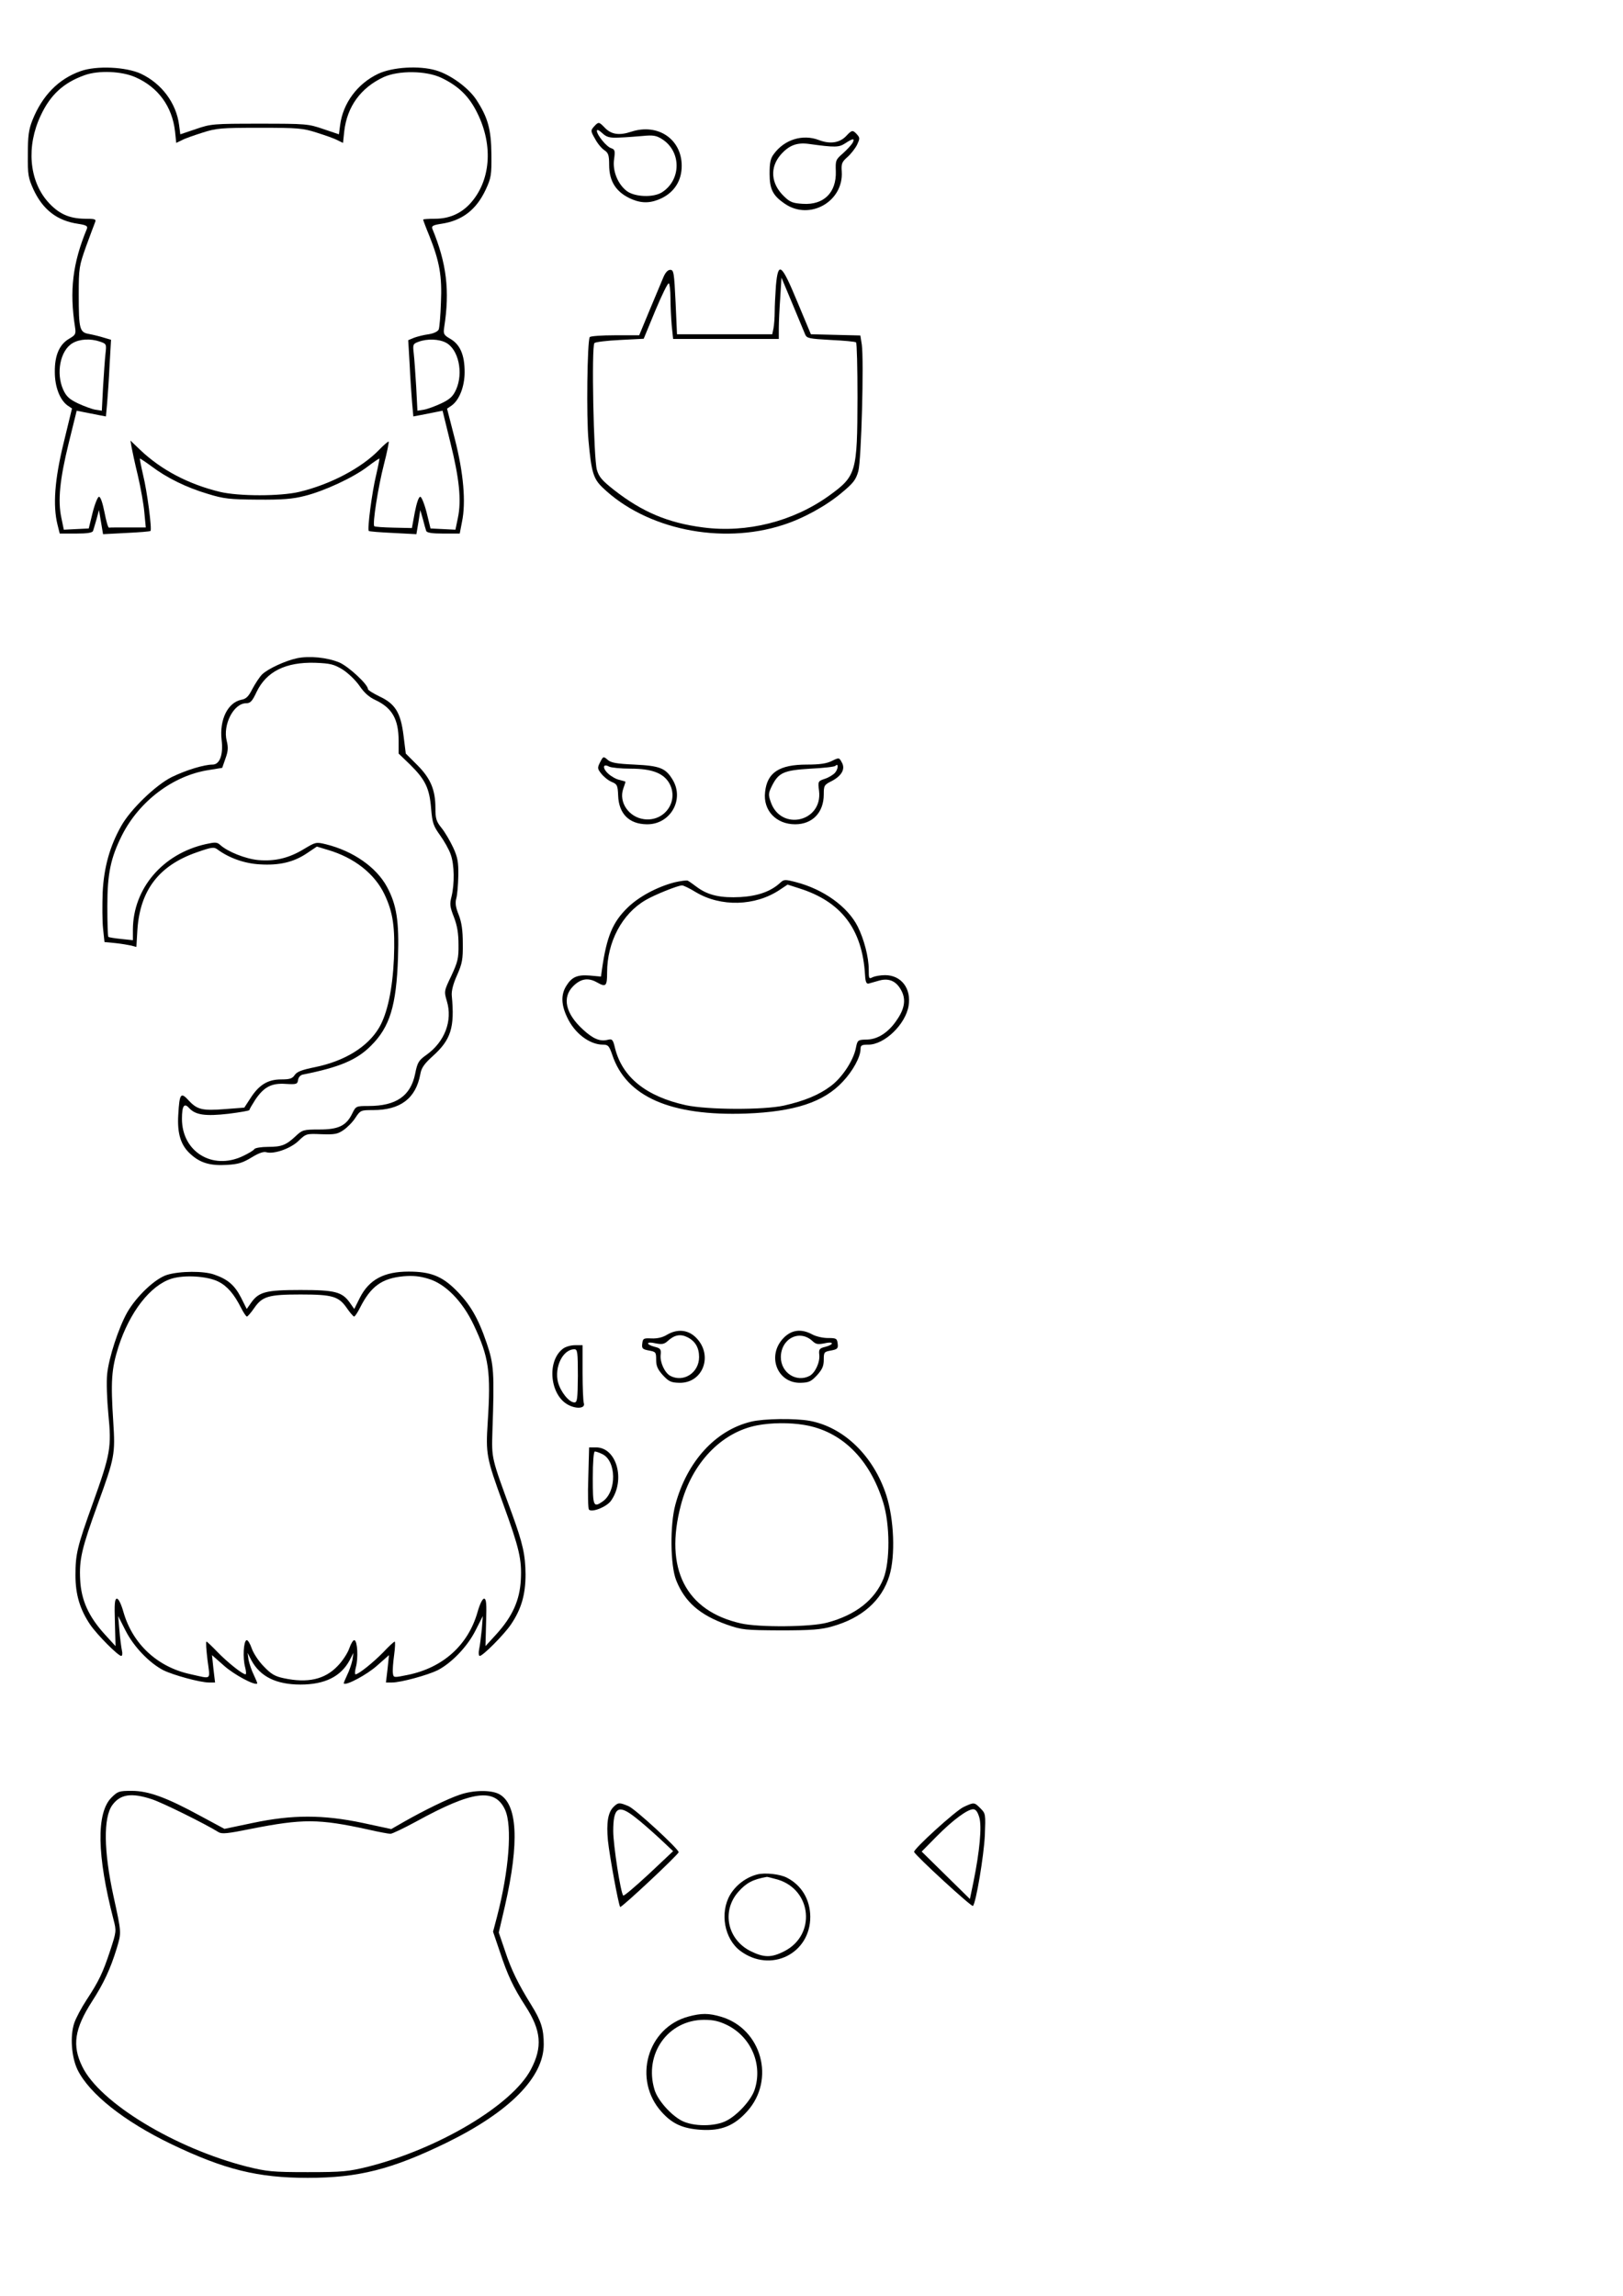 <?xml version="1.0" encoding="UTF-8" standalone="yes"?>
<svg version="1.0" xmlns="http://www.w3.org/2000/svg" width="210mm" height="297mm" viewBox="0 0 794 1123" preserveAspectRatio="xMidYMid meet">
  <g transform="translate(0,1123) scale(0.1,-0.1)" fill="#000000" stroke="none">
    <path d="M394 10882 c-108 -38 -188 -120 -236 -241 -18 -46 -22 -77 -22 -166
-1 -101 2 -115 28 -173 46 -98 115 -152 219 -167 39 -6 47 -11 42 -24 -70
-169 -86 -303 -58 -482 5 -33 2 -38 -29 -56 -48 -28 -71 -82 -70 -163 0 -73
25 -137 63 -164 l21 -14 -41 -169 c-44 -180 -53 -305 -30 -399 l11 -44 80 0
c54 0 80 4 83 13 2 6 10 32 17 57 l12 45 10 -59 10 -59 114 6 c62 3 116 7 118
10 8 7 -16 192 -36 273 -10 43 -17 80 -16 81 1 1 27 -16 57 -38 74 -56 171
-104 276 -135 78 -24 106 -27 243 -28 120 -1 172 3 230 18 94 23 239 90 309
144 30 23 56 40 57 39 1 -1 -6 -38 -16 -81 -20 -81 -44 -266 -36 -273 2 -3 56
-7 119 -10 l114 -6 10 59 9 59 13 -45 c6 -25 14 -51 16 -57 3 -9 29 -13 84
-13 l80 0 11 57 c20 95 8 238 -35 406 l-38 148 22 15 c38 27 64 93 64 164 0
84 -22 134 -69 162 -33 19 -36 24 -31 57 28 179 12 313 -58 482 -5 13 3 18 42
24 104 15 173 69 219 167 27 58 29 72 28 173 -1 122 -17 181 -75 269 -39 58
-127 122 -197 142 -82 24 -212 16 -282 -17 -101 -48 -172 -143 -186 -250 l-6
-46 -77 26 c-73 25 -84 26 -311 26 -227 0 -238 -1 -311 -26 l-77 -26 -6 46
c-14 107 -85 202 -186 250 -73 34 -218 41 -296 13z m269 -30 c111 -49 179
-143 193 -264 l6 -57 27 13 c14 8 60 24 101 37 68 22 93 24 280 24 187 0 212
-2 280 -24 41 -13 87 -29 101 -37 l27 -13 6 57 c14 121 81 213 193 265 73 33
208 32 283 -4 83 -40 135 -90 175 -172 80 -161 65 -336 -38 -446 -45 -47 -101
-71 -169 -71 -32 0 -58 -2 -58 -4 0 -3 13 -38 30 -79 50 -125 63 -197 57 -327
-2 -63 -7 -123 -11 -132 -5 -10 -24 -19 -49 -23 -23 -3 -55 -11 -71 -17 l-29
-12 7 -120 c3 -67 9 -151 12 -187 l6 -66 37 7 c20 4 52 10 71 14 l35 7 38
-155 c44 -176 55 -284 37 -369 l-12 -58 -61 3 -61 3 -19 78 c-11 43 -25 77
-31 77 -8 0 -18 -31 -27 -77 l-14 -76 -90 2 c-49 1 -92 4 -94 7 -10 9 19 194
47 302 16 62 26 112 23 112 -4 0 -25 -18 -46 -40 -87 -90 -240 -170 -391 -206
-93 -22 -295 -22 -388 0 -153 37 -287 107 -390 205 l-48 46 5 -30 c3 -16 16
-79 31 -140 14 -60 29 -143 32 -182 l7 -73 -87 0 c-47 0 -89 0 -93 -1 -5 0
-14 34 -22 75 -9 45 -19 76 -27 76 -6 0 -20 -34 -31 -77 l-19 -78 -61 -3 -61
-3 -12 58 c-18 84 -8 187 36 366 l39 158 35 -7 c19 -4 51 -10 71 -14 l37 -7 6
66 c3 36 9 121 12 187 l7 122 -34 10 c-19 6 -51 14 -72 18 -48 8 -52 22 -52
194 0 129 2 139 36 235 20 55 40 108 44 118 6 15 0 17 -51 17 -77 1 -129 25
-181 84 -91 104 -105 271 -34 421 47 101 111 160 214 197 69 25 183 20 250
-10z m-174 -1293 c32 -11 32 -13 27 -58 -3 -25 -8 -99 -12 -163 l-6 -117 -32
5 c-17 3 -55 17 -85 31 -42 20 -57 34 -72 67 -36 80 -15 191 45 227 35 21 88
24 135 8z m1692 -5 c62 -32 87 -148 50 -230 -15 -33 -30 -47 -72 -67 -30 -14
-68 -28 -85 -31 l-32 -5 -6 117 c-4 64 -9 138 -12 163 -5 44 -4 47 23 57 42
16 100 14 134 -4z"/>
    <path d="M2906 10611 c-17 -19 -17 -22 5 -60 12 -23 33 -48 46 -56 19 -13 23
-24 23 -71 0 -83 35 -136 112 -169 51 -21 94 -19 146 6 62 31 97 86 97 158 0
130 -116 209 -246 167 -60 -20 -99 -14 -131 20 -28 29 -30 29 -52 5z m122 -54
c31 1 84 5 117 8 50 5 66 2 93 -15 96 -60 96 -200 0 -261 -42 -26 -131 -23
-171 6 -44 33 -71 98 -63 155 6 43 4 49 -14 55 -23 7 -70 65 -70 85 0 8 10 4
26 -11 22 -20 35 -24 82 -22z"/>
    <path d="M4140 10565 c-32 -34 -79 -41 -134 -20 -79 30 -168 3 -220 -68 -17
-22 -21 -43 -21 -97 0 -76 16 -107 75 -147 121 -83 287 11 278 157 -3 40 1 48
28 72 17 15 38 42 47 60 14 30 14 34 0 50 -21 23 -25 23 -53 -7z m31 -34 c-6
-10 -27 -33 -47 -51 -36 -31 -37 -35 -35 -89 3 -103 -59 -165 -162 -158 -49 3
-62 8 -92 37 -64 62 -70 141 -15 204 40 45 78 60 137 52 130 -18 147 -17 178
3 38 25 48 26 36 2z"/>
    <path d="M3245 9873 c-9 -21 -39 -93 -67 -160 l-51 -123 -118 0 c-65 0 -120
-4 -124 -9 -12 -21 -17 -390 -6 -506 14 -155 24 -187 69 -230 212 -204 580
-281 882 -183 98 31 211 93 287 157 58 48 70 64 82 106 15 55 28 542 17 620
l-7 44 -121 3 -121 3 -66 158 c-78 188 -94 201 -105 80 -3 -42 -6 -100 -6
-128 0 -29 -3 -65 -6 -81 l-6 -29 -233 0 -233 0 -7 158 c-7 144 -9 157 -26
157 -12 0 -24 -13 -34 -37z m694 -279 c8 -19 20 -21 126 -27 64 -3 120 -8 123
-12 4 -4 7 -124 7 -268 -1 -369 -5 -385 -141 -483 -175 -125 -400 -182 -614
-154 -172 22 -299 76 -437 184 -57 45 -73 63 -83 98 -16 54 -27 605 -12 620 5
5 62 12 125 15 l116 6 57 138 c32 76 61 136 66 133 4 -3 8 -35 8 -72 0 -37 3
-97 6 -133 l7 -67 258 0 259 0 0 52 c0 28 3 95 7 149 l6 99 54 -129 c29 -70
57 -137 62 -149z"/>
    <path d="M1452 8010 c-56 -12 -141 -51 -170 -79 -12 -12 -33 -44 -47 -70 -19
-38 -31 -50 -55 -54 -66 -14 -107 -97 -96 -196 9 -72 -9 -121 -44 -121 -42 0
-130 -27 -200 -61 -78 -39 -201 -157 -247 -239 -56 -99 -85 -203 -91 -326 -2
-61 -2 -140 2 -176 l7 -66 52 -5 c29 -3 64 -9 78 -12 l26 -7 5 84 c13 194 106
315 291 379 74 26 84 27 102 13 56 -41 131 -68 206 -72 96 -6 166 11 230 54
l49 33 53 -16 c130 -38 230 -117 278 -218 42 -89 52 -160 46 -315 -7 -150 -32
-267 -72 -336 -56 -95 -168 -164 -314 -194 -64 -13 -88 -22 -99 -38 -12 -18
-24 -22 -67 -22 -64 0 -108 -26 -150 -92 l-30 -46 -92 -7 c-113 -9 -138 -3
-179 41 -40 44 -46 36 -52 -68 -6 -95 13 -153 63 -196 46 -41 95 -55 175 -50
55 3 77 10 120 36 34 21 59 30 72 26 37 -11 118 17 158 55 37 36 39 36 112 33
64 -2 79 0 108 20 19 13 46 40 59 61 24 36 26 37 86 37 134 0 209 57 231 175
5 31 19 51 61 89 89 80 108 140 93 296 -2 23 7 58 26 100 25 57 29 77 28 155
0 65 -6 104 -20 140 -15 37 -18 58 -12 80 5 17 9 66 10 111 1 67 -3 90 -25
138 -15 32 -40 75 -57 96 -26 32 -30 46 -30 97 0 90 -24 146 -89 211 l-56 56
-11 88 c-14 113 -41 156 -119 192 -30 15 -55 30 -55 35 0 23 -94 110 -139 130
-59 25 -148 34 -209 21z m224 -55 c28 -18 63 -52 82 -79 23 -34 47 -56 80 -71
80 -38 112 -93 112 -198 l0 -63 56 -54 c75 -74 95 -116 103 -215 6 -71 11 -85
44 -131 20 -28 44 -70 52 -94 18 -50 19 -143 4 -205 -10 -38 -8 -51 12 -102
16 -42 22 -79 22 -134 1 -67 -4 -85 -35 -152 -36 -75 -36 -76 -22 -124 29 -95
-10 -199 -100 -263 -38 -27 -44 -37 -55 -92 -22 -109 -93 -158 -228 -158 -61
0 -62 -1 -79 -35 -29 -61 -67 -80 -161 -80 -78 0 -84 -2 -115 -31 -48 -45 -69
-54 -137 -54 -33 0 -63 -5 -67 -11 -3 -6 -30 -22 -58 -35 -148 -69 -296 23
-296 183 0 64 11 80 35 53 31 -34 79 -41 193 -28 56 7 102 15 102 18 0 4 13
26 29 51 42 62 79 82 149 77 53 -3 57 -1 60 19 2 14 12 25 25 27 176 35 263
71 332 141 92 91 124 196 132 430 6 180 -7 260 -54 347 -52 96 -165 175 -298
208 -49 12 -51 11 -108 -23 -74 -45 -142 -61 -224 -54 -62 6 -148 40 -186 74
-15 14 -25 14 -70 4 -211 -47 -356 -217 -357 -418 l0 -52 -57 6 c-32 3 -60 8
-63 10 -3 3 -5 71 -5 151 0 159 16 235 72 347 85 167 250 291 422 318 l68 11
16 46 c13 36 14 54 6 86 -20 79 34 184 95 184 21 0 30 10 51 55 48 100 142
147 286 143 75 -3 92 -7 135 -33z"/>
    <path d="M2936 7502 c-14 -28 -14 -32 6 -57 12 -15 34 -33 51 -40 26 -11 29
-16 31 -66 3 -89 53 -140 140 -141 115 -2 186 121 126 219 -34 56 -62 67 -186
73 -89 4 -116 9 -132 24 -20 17 -21 17 -36 -12z m150 -32 c101 0 158 -21 187
-69 51 -87 -20 -192 -123 -178 -74 10 -124 83 -101 149 6 17 11 32 11 34 0 1
-13 5 -29 9 -16 3 -41 17 -56 31 -29 27 -26 51 5 34 10 -5 58 -10 106 -10z"/>
    <path d="M4070 7508 c-26 -13 -59 -18 -123 -18 -135 0 -194 -39 -204 -134 -11
-90 54 -158 147 -158 85 0 140 58 140 146 0 43 2 47 38 65 50 26 69 60 50 92
-13 24 -13 24 -48 7z m15 -58 c-10 -11 -32 -24 -51 -30 -32 -11 -33 -12 -27
-59 18 -151 -186 -198 -236 -55 -13 37 -12 44 5 79 33 66 58 77 188 85 63 3
119 9 123 14 16 16 14 -16 -2 -34z"/>
    <path d="M3300 6914 c-85 -22 -175 -70 -230 -124 -73 -71 -102 -141 -125 -301
l-5 -36 -54 5 c-62 5 -89 -7 -116 -51 -26 -42 -25 -91 4 -152 36 -79 110 -135
176 -135 25 0 30 -6 45 -49 68 -206 286 -301 655 -288 238 9 380 56 473 156
50 53 86 120 87 159 0 19 5 22 38 22 79 0 182 99 197 190 14 85 -36 150 -115
150 -23 0 -50 -5 -61 -10 -18 -10 -19 -7 -19 38 0 60 -23 148 -54 210 -49 97
-167 182 -302 217 -54 14 -59 14 -78 -4 -46 -42 -109 -64 -194 -69 -95 -5
-156 8 -210 47 -20 15 -41 30 -47 33 -5 3 -35 -1 -65 -8z m104 -48 c122 -73
290 -69 410 11 l39 26 56 -18 c207 -65 310 -200 323 -425 2 -34 7 -44 18 -41
8 2 32 9 53 15 49 13 85 -5 109 -54 20 -41 13 -86 -25 -140 -40 -60 -93 -94
-145 -95 -46 -1 -47 -2 -55 -42 -12 -60 -66 -143 -122 -185 -57 -43 -128 -73
-230 -96 -100 -22 -373 -21 -480 2 -194 43 -310 136 -346 278 -10 43 -14 47
-35 42 -38 -10 -72 4 -121 49 -87 79 -104 158 -49 213 37 37 73 43 116 19 44
-25 50 -20 50 48 0 149 73 287 188 354 44 26 156 71 178 72 6 1 37 -14 68 -33z"/>
    <path d="M817 4994 c-58 -18 -149 -104 -195 -184 -42 -75 -90 -221 -98 -302
-4 -37 -1 -124 6 -196 16 -162 10 -195 -76 -435 -77 -214 -85 -249 -85 -353 0
-94 22 -167 72 -241 35 -51 137 -153 152 -153 5 0 7 12 3 28 -3 15 -9 59 -12
97 l-6 70 36 -71 c40 -79 116 -158 185 -194 49 -24 180 -60 223 -60 l30 0 -8
67 -7 67 59 -52 c48 -43 150 -98 162 -87 2 1 -6 20 -16 41 -11 22 -22 55 -26
74 l-5 35 19 -37 c43 -79 121 -118 240 -118 119 0 197 39 240 118 l19 37 -5
-35 c-4 -19 -15 -52 -26 -74 -10 -21 -18 -40 -16 -41 12 -11 114 44 162 87
l59 52 -7 -67 -8 -67 30 0 c43 0 174 36 223 60 69 36 145 115 185 194 l36 71
-5 -65 c-4 -36 -9 -80 -13 -97 -4 -19 -2 -33 3 -33 15 0 117 102 152 153 51
75 72 146 72 246 -1 96 -13 150 -66 296 -102 278 -100 268 -96 405 10 287 7
327 -28 430 -42 124 -82 192 -153 262 -67 66 -123 88 -229 88 -120 0 -193 -39
-238 -127 l-28 -56 -21 30 c-38 54 -73 63 -242 63 -169 0 -204 -9 -242 -63
l-21 -30 -28 56 c-31 60 -64 89 -130 112 -52 19 -169 18 -232 -1z m251 -33
c44 -22 77 -61 111 -128 12 -24 25 -43 29 -43 4 1 20 19 35 41 40 58 70 67
227 67 157 0 187 -9 227 -67 15 -22 31 -40 35 -41 4 0 17 19 29 43 53 105 107
144 212 154 45 4 80 1 122 -12 83 -24 167 -109 222 -225 75 -158 85 -230 69
-476 -10 -156 -7 -174 75 -399 80 -220 92 -273 87 -372 -5 -100 -41 -180 -120
-267 l-53 -58 3 116 c3 92 1 116 -10 116 -8 0 -21 -27 -32 -66 -46 -161 -169
-272 -342 -307 -69 -14 -69 -14 -72 9 -2 12 1 52 6 88 5 36 6 66 3 66 -4 0
-29 -23 -56 -52 -50 -51 -121 -108 -136 -108 -4 0 -3 16 2 35 12 44 8 127 -7
132 -6 2 -17 -16 -25 -39 -8 -24 -34 -64 -59 -89 -62 -64 -145 -83 -262 -58
-43 9 -62 20 -98 58 -25 25 -51 65 -59 89 -8 23 -19 41 -25 39 -15 -5 -19 -88
-7 -132 5 -19 6 -35 2 -35 -15 0 -91 61 -138 110 -26 27 -50 50 -53 50 -4 0
-1 -40 5 -90 13 -102 24 -93 -85 -69 -160 35 -281 147 -326 303 -11 39 -24 66
-32 66 -11 0 -13 -24 -10 -116 l3 -116 -53 58 c-79 87 -115 167 -120 267 -5
99 7 152 87 372 82 225 85 243 75 399 -13 200 -9 259 25 367 55 171 156 301
259 334 64 20 176 13 230 -14z"/>
    <path d="M3263 4701 c-21 -13 -47 -19 -75 -18 -40 2 -43 0 -46 -25 -3 -24 1
-28 32 -34 34 -6 36 -8 36 -45 0 -31 7 -47 33 -76 29 -31 40 -36 80 -37 116
-3 168 135 82 221 -39 39 -91 44 -142 14z m100 -12 c38 -19 57 -51 57 -97 0
-77 -76 -126 -141 -92 -27 15 -51 66 -47 103 3 27 -1 32 -29 39 -46 12 -42 28
4 17 31 -6 42 -4 58 10 34 32 64 37 98 20z"/>
    <path d="M3835 4687 c-86 -86 -34 -224 82 -221 40 1 51 6 80 37 26 29 33 45
33 76 0 37 2 39 36 45 31 6 35 10 32 34 -3 25 -7 27 -48 27 -25 0 -59 8 -77
18 -52 28 -99 23 -138 -16z m140 -17 c17 -16 27 -17 58 -11 46 11 50 -5 5 -17
-29 -7 -33 -12 -30 -39 4 -37 -20 -88 -47 -103 -65 -34 -141 15 -141 92 1 91
92 137 155 78z"/>
    <path d="M2753 4632 c-80 -62 -62 -230 29 -275 42 -21 83 -15 74 10 -3 8 -6
75 -6 149 l0 134 -37 0 c-21 0 -48 -8 -60 -18z m74 -132 c-1 -113 -3 -130 -17
-130 -26 0 -67 51 -80 98 -19 74 23 162 80 162 15 0 17 -14 17 -130z"/>
    <path d="M3675 4276 c-175 -42 -314 -195 -371 -406 -27 -99 -25 -297 4 -370
42 -106 116 -170 248 -217 75 -26 88 -27 264 -28 149 0 198 4 250 19 147 41
244 127 281 248 30 98 23 276 -15 394 -62 191 -207 333 -375 364 -72 13 -224
11 -286 -4z m259 -16 c183 -30 321 -166 387 -380 33 -107 34 -289 1 -372 -42
-104 -136 -178 -275 -215 -79 -22 -334 -24 -422 -4 -271 61 -376 268 -294 579
54 206 199 357 374 390 68 13 158 14 229 2z"/>
    <path d="M2878 4003 c-3 -82 -1 -152 3 -157 14 -16 87 13 108 43 72 101 28
261 -73 261 l-34 0 -4 -147z m67 115 c71 -32 73 -183 4 -232 -46 -32 -49 -25
-49 114 0 76 4 130 10 130 5 0 21 -5 35 -12z"/>
    <path d="M545 2437 c-75 -75 -71 -284 10 -596 15 -57 14 -60 -16 -152 -36
-109 -55 -149 -116 -242 -25 -38 -52 -89 -60 -113 -21 -63 -14 -165 16 -228
58 -118 228 -253 461 -365 259 -124 422 -164 665 -164 248 0 411 41 680 172
308 151 475 320 475 481 0 75 -13 115 -60 191 -64 103 -99 173 -130 268 l-30
88 30 129 c72 314 62 502 -30 549 -40 20 -125 19 -191 -4 -57 -19 -174 -76
-274 -133 l-61 -35 -139 30 c-195 41 -345 41 -539 0 l-138 -29 -117 63 c-167
91 -255 123 -337 123 -61 0 -68 -2 -99 -33z m198 -8 c52 -17 262 -121 326
-161 16 -10 45 -7 158 16 254 50 331 50 573 -3 52 -12 101 -21 110 -21 9 0 65
27 126 60 275 151 385 166 435 57 36 -80 19 -298 -40 -524 l-19 -72 34 -100
c37 -112 65 -172 124 -263 78 -120 85 -201 27 -311 -91 -173 -449 -387 -795
-475 -98 -24 -123 -27 -297 -27 -174 0 -199 3 -297 27 -353 90 -721 313 -806
490 -50 102 -38 184 48 318 57 88 90 159 121 260 23 78 24 72 -16 255 -48 220
-50 384 -6 445 39 54 94 62 194 29z"/>
    <path d="M3001 2391 c-27 -27 -35 -78 -27 -164 8 -76 52 -316 60 -325 6 -5
286 257 286 268 0 16 -213 212 -245 225 -45 19 -51 19 -74 -4z m107 -51 c28
-21 81 -68 118 -102 l67 -63 -119 -112 c-66 -61 -122 -109 -125 -105 -13 13
-49 248 -49 315 0 117 25 133 108 67z"/>
    <path d="M4714 2391 c-39 -18 -248 -208 -242 -220 10 -21 282 -271 288 -264
15 17 53 243 58 345 4 104 4 107 -21 132 -31 31 -31 31 -83 7z m77 -51 c13
-44 2 -165 -29 -317 l-17 -82 -118 116 -118 116 73 74 c79 80 151 133 179 133
13 0 22 -13 30 -40z"/>
    <path d="M3704 2061 c-54 -14 -103 -51 -132 -99 -52 -89 -28 -217 50 -275 148
-110 343 -14 342 168 -1 83 -42 153 -114 190 -34 18 -108 26 -146 16z m101
-25 c168 -51 188 -272 31 -351 -63 -32 -99 -31 -164 1 -114 57 -143 196 -60
290 39 44 71 61 139 73 3 1 27 -6 54 -13z"/>
    <path d="M3368 1366 c-202 -54 -274 -309 -131 -467 53 -59 104 -81 193 -87 99
-6 162 20 225 90 140 155 71 404 -127 463 -61 18 -97 18 -160 1z m190 -42
c118 -59 175 -195 133 -318 -17 -49 -82 -121 -136 -149 -56 -30 -164 -30 -221
0 -54 29 -117 101 -132 151 -53 175 66 342 243 342 46 0 74 -7 113 -26z"/>
  </g>
</svg>